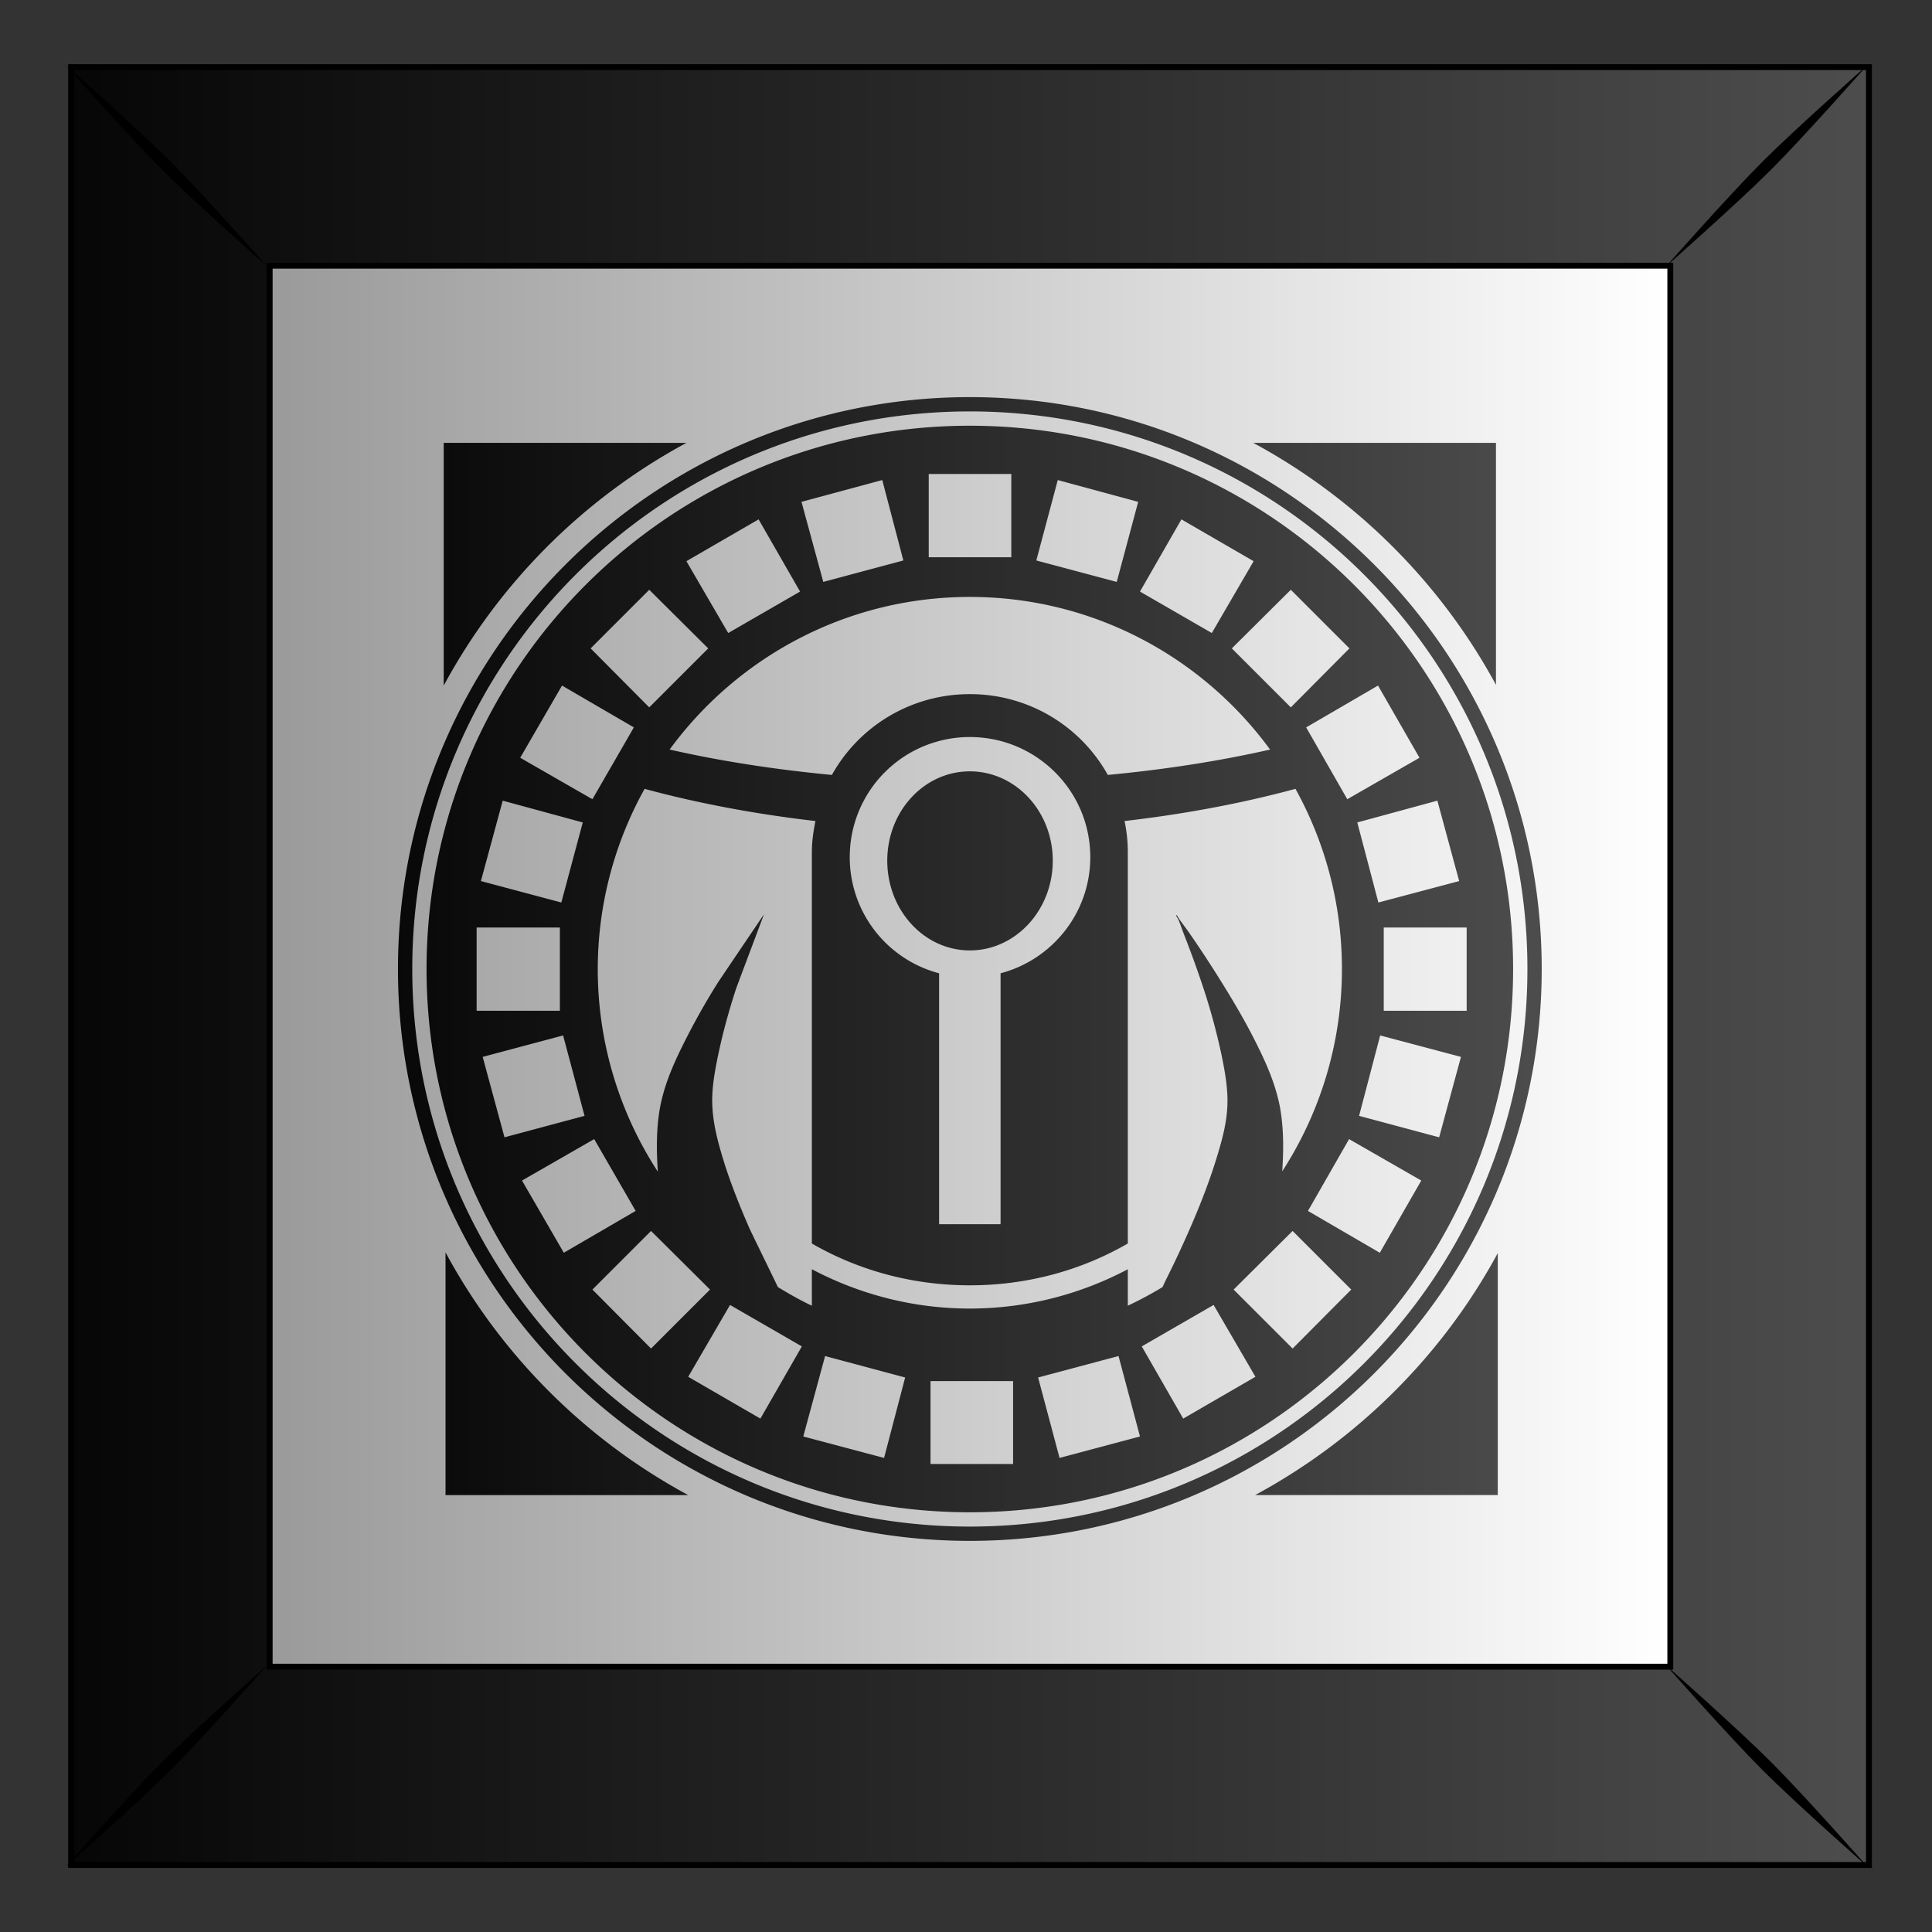 <svg xmlns="http://www.w3.org/2000/svg" xmlns:xlink="http://www.w3.org/1999/xlink" viewBox="0 0 300 300"><rect x="0" y="0" width="300" height="300" fill="#333333" stroke="none"/><defs><linearGradient id="a"><stop offset="0"/><stop stop-color="#4d4d4d" offset="1"/></linearGradient><linearGradient id="b" y2="102.69" gradientUnits="userSpaceOnUse" x2="331.26" gradientTransform="translate(945.34 -.014)" y1="102.69" x1="454.85"><stop stop-color="#fff" offset="0"/><stop stop-color="#999" offset="1"/></linearGradient><linearGradient id="c" y2="53.345" xlink:href="#a" gradientUnits="userSpaceOnUse" x2="472.53" gradientTransform="translate(945.34 -.014)" y1="53.345" x1="301.03"/><linearGradient id="d" y2="889.61" xlink:href="#a" gradientUnits="userSpaceOnUse" x2="1384.2" gradientTransform="translate(0 147.64)" y1="889.61" x1="1271.5"/></defs><path fill="url(#b)" d="M1260.4-25.259h157.18v157.18H1260.4z" transform="translate(-2227.43 55.29) scale(1.776)"/><path d="M1260.4-25.262v157.19h157.19v-157.19H1260.4zM1277.762-7.9h122.46v122.49h-122.46V-7.9z" stroke="#000" stroke-width=".513" fill="url(#c)" transform="translate(-2227.43 55.29) scale(1.776)"/><path d="M10.233 10.132s9.714 11.004 14.947 16.237c5.234 5.233 16.278 14.988 16.278 14.988S31.703 30.313 26.47 25.08 10.233 10.132 10.233 10.132zM25.18 273.598c-5.233 5.234-14.947 16.237-14.947 16.237s11.003-9.714 16.237-14.947c5.233-5.234 14.988-16.278 14.988-16.278s-11.044 9.755-16.278 14.988zM273.697 25.082c-5.233 5.233-14.988 16.277-14.988 16.277s11.044-9.755 16.278-14.988c5.233-5.233 14.947-16.237 14.947-16.237s-11.003 9.714-16.237 14.948zM258.71 258.595s9.755 11.044 14.988 16.278c5.234 5.233 16.237 14.947 16.237 14.947s-9.714-11.003-14.948-16.236c-5.233-5.234-16.277-14.989-16.277-14.989z"/><path d="M1333.5 963.12c-27.614 0-50 22.386-50 50s22.386 50 50 50 50-22.386 50-50-22.386-50-50-50zm0 1.25c26.924 0 48.75 21.826 48.75 48.75s-21.826 48.75-48.75 48.75-48.75-21.826-48.75-48.75 21.826-48.75 48.75-48.75zm0 1.25c-26.233 0-47.5 21.266-47.5 47.5s21.267 47.5 47.5 47.5c26.234 0 47.5-21.266 47.5-47.5s-21.266-47.5-47.5-47.5zm-46 1.5v21.219a52.458 52.458 0 0121.219-21.219H1287.5zm70.781 0c8.96 4.836 16.371 12.204 21.219 21.156V967.12h-21.219zm-28.375 2.719h7.219v7.281h-7.219v-7.281zm-4.063.531l1.844 7.031-7 1.875-1.906-7 7.063-1.906zm15.344 0l7.032 1.906-1.875 7-7.032-1.875 1.876-7.03zm-26.155 3.438l3.625 6.312-6.282 3.625-3.656-6.281 6.313-3.656zm36.969 0l6.312 3.656-3.656 6.28-6.281-3.624 3.624-6.313zm-46.531 6.156l5.156 5.125-5.156 5.156-5.125-5.156 5.125-5.125zm56.094 0l5.125 5.125-5.125 5.156-5.157-5.156 5.157-5.125zm-28.063.625c10.779 0 20.337 5.264 26.25 13.344-4.443 1.01-9.215 1.747-14.187 2.219a13.77 13.77 0 00-12.063-7.063 13.77 13.77 0 00-12.062 7.063c-4.984-.473-9.737-1.207-14.188-2.22 5.921-8.079 15.472-13.343 26.25-13.343zm-35.656 7.75l6.28 3.656-3.624 6.281-6.313-3.625 3.656-6.312zm71.344 0l3.625 6.312-6.313 3.625-3.594-6.28 6.282-3.657zm-35.688 4.5c5.807 0 10.53 4.693 10.53 10.5 0 4.878-3.338 8.969-7.843 10.156v21.938h-5.375v-21.938a10.492 10.492 0 01-7.813-10.156 10.49 10.49 0 0110.5-10.5zm0 3c-4 0-7.22 3.49-7.22 7.812 0 4.323 3.22 7.844 7.22 7.844 4 0 7.25-3.52 7.25-7.844 0-4.323-3.25-7.812-7.25-7.812zm-28.437 1.53c4.642 1.256 9.663 2.205 14.937 2.813-.176.884-.313 1.783-.313 2.72v34.218c4.063 2.346 8.783 3.656 13.812 3.656 5.03 0 9.749-1.31 13.813-3.656v-34.219c0-.936-.105-1.835-.281-2.719 5.274-.608 10.295-1.557 14.938-2.812a32.442 32.442 0 014.062 15.75 32.497 32.497 0 01-5.218 17.688c.117-1.82.149-3.763-.22-5.719-.394-1.963-1.174-3.721-2-5.375-.918-1.86-1.971-3.654-3.062-5.406a100.968 100.968 0 00-2.781-4.25c-.294-.424-.605-.83-.906-1.25-.082-.115-.136-.23-.219-.344-.023-.03-.071-.064-.094-.094.014.033.017.092.031.125.052.126.136.218.187.344.189.462.352.943.532 1.406a92.008 92.008 0 011.656 4.594 55.69 55.69 0 011.531 5.625c.36 1.7.647 3.35.531 4.875-.094 1.6-.585 3.221-1.125 4.937-.61 1.881-1.341 3.727-2.156 5.594a96.474 96.474 0 01-2.125 4.531c-.087.174-.161.358-.25.532a32.763 32.763 0 01-3.031 1.625v-3.188a29.517 29.517 0 01-13.813 3.438c-4.992 0-9.684-1.26-13.812-3.438v3.188c-1.03-.483-2.002-1.041-2.969-1.625-.813-1.694-1.655-3.398-2.469-5.094-.807-1.847-1.55-3.695-2.156-5.563-.54-1.716-1-3.368-1.094-4.968-.115-1.524.172-3.144.532-4.844.399-1.87.917-3.748 1.531-5.625.8-2.16 1.629-4.324 2.437-6.5-1.335 1.978-2.687 3.975-4.03 5.969a62.767 62.767 0 00-3.032 5.406c-.825 1.654-1.605 3.412-2 5.375-.37 1.967-.336 3.92-.219 5.75a32.44 32.44 0 01-1.156-33.469zm-12.406 1.032l7 1.906-1.875 7-7.032-1.875 1.907-7.03zm81.719 0l1.906 7.031-7.063 1.875-1.843-7 7-1.906zm-84 11.09h7.28v7.281h-7.28v-7.28zm79.312 0h7.25v7.281h-7.25v-7.28zm-71.75 9.438l1.875 7.031-7 1.875-1.907-7.031 7.032-1.875zm71.438 0l7.062 1.875-1.906 7.031-7-1.875 1.844-7.031zm-68.72 9.062l3.626 6.281-6.282 3.657-3.656-6.313 6.313-3.625zm66 0l6.313 3.625-3.625 6.313-6.281-3.657 3.594-6.28zm-61.03 8.031l5.156 5.125-5.156 5.157-5.125-5.157 5.125-5.125zm56.094 0l5.125 5.125-5.125 5.157-5.157-5.157 5.157-5.125zm-74.063 1.875v21.22h21.219a52.454 52.454 0 01-21.22-21.22zm92 .063c-4.848 8.953-12.26 16.32-21.22 21.156h21.22v-21.156zm-67.125 4.532l6.28 3.625-3.624 6.312-6.313-3.656 3.657-6.281zm42.28 0l3.657 6.28-6.313 3.657-3.625-6.312 6.282-3.625zm-33.968 4.468l7 1.875-1.844 7.032-7.063-1.875 1.906-7.032zm25.656 0l1.875 7.032-7.032 1.875-1.875-7.032 7.032-1.875zm-16.438 2.188h7.218v7.25h-7.219v-7.25z" fill="url(#d)" transform="translate(-2217.7 -1648.835) scale(1.776)"/></svg>